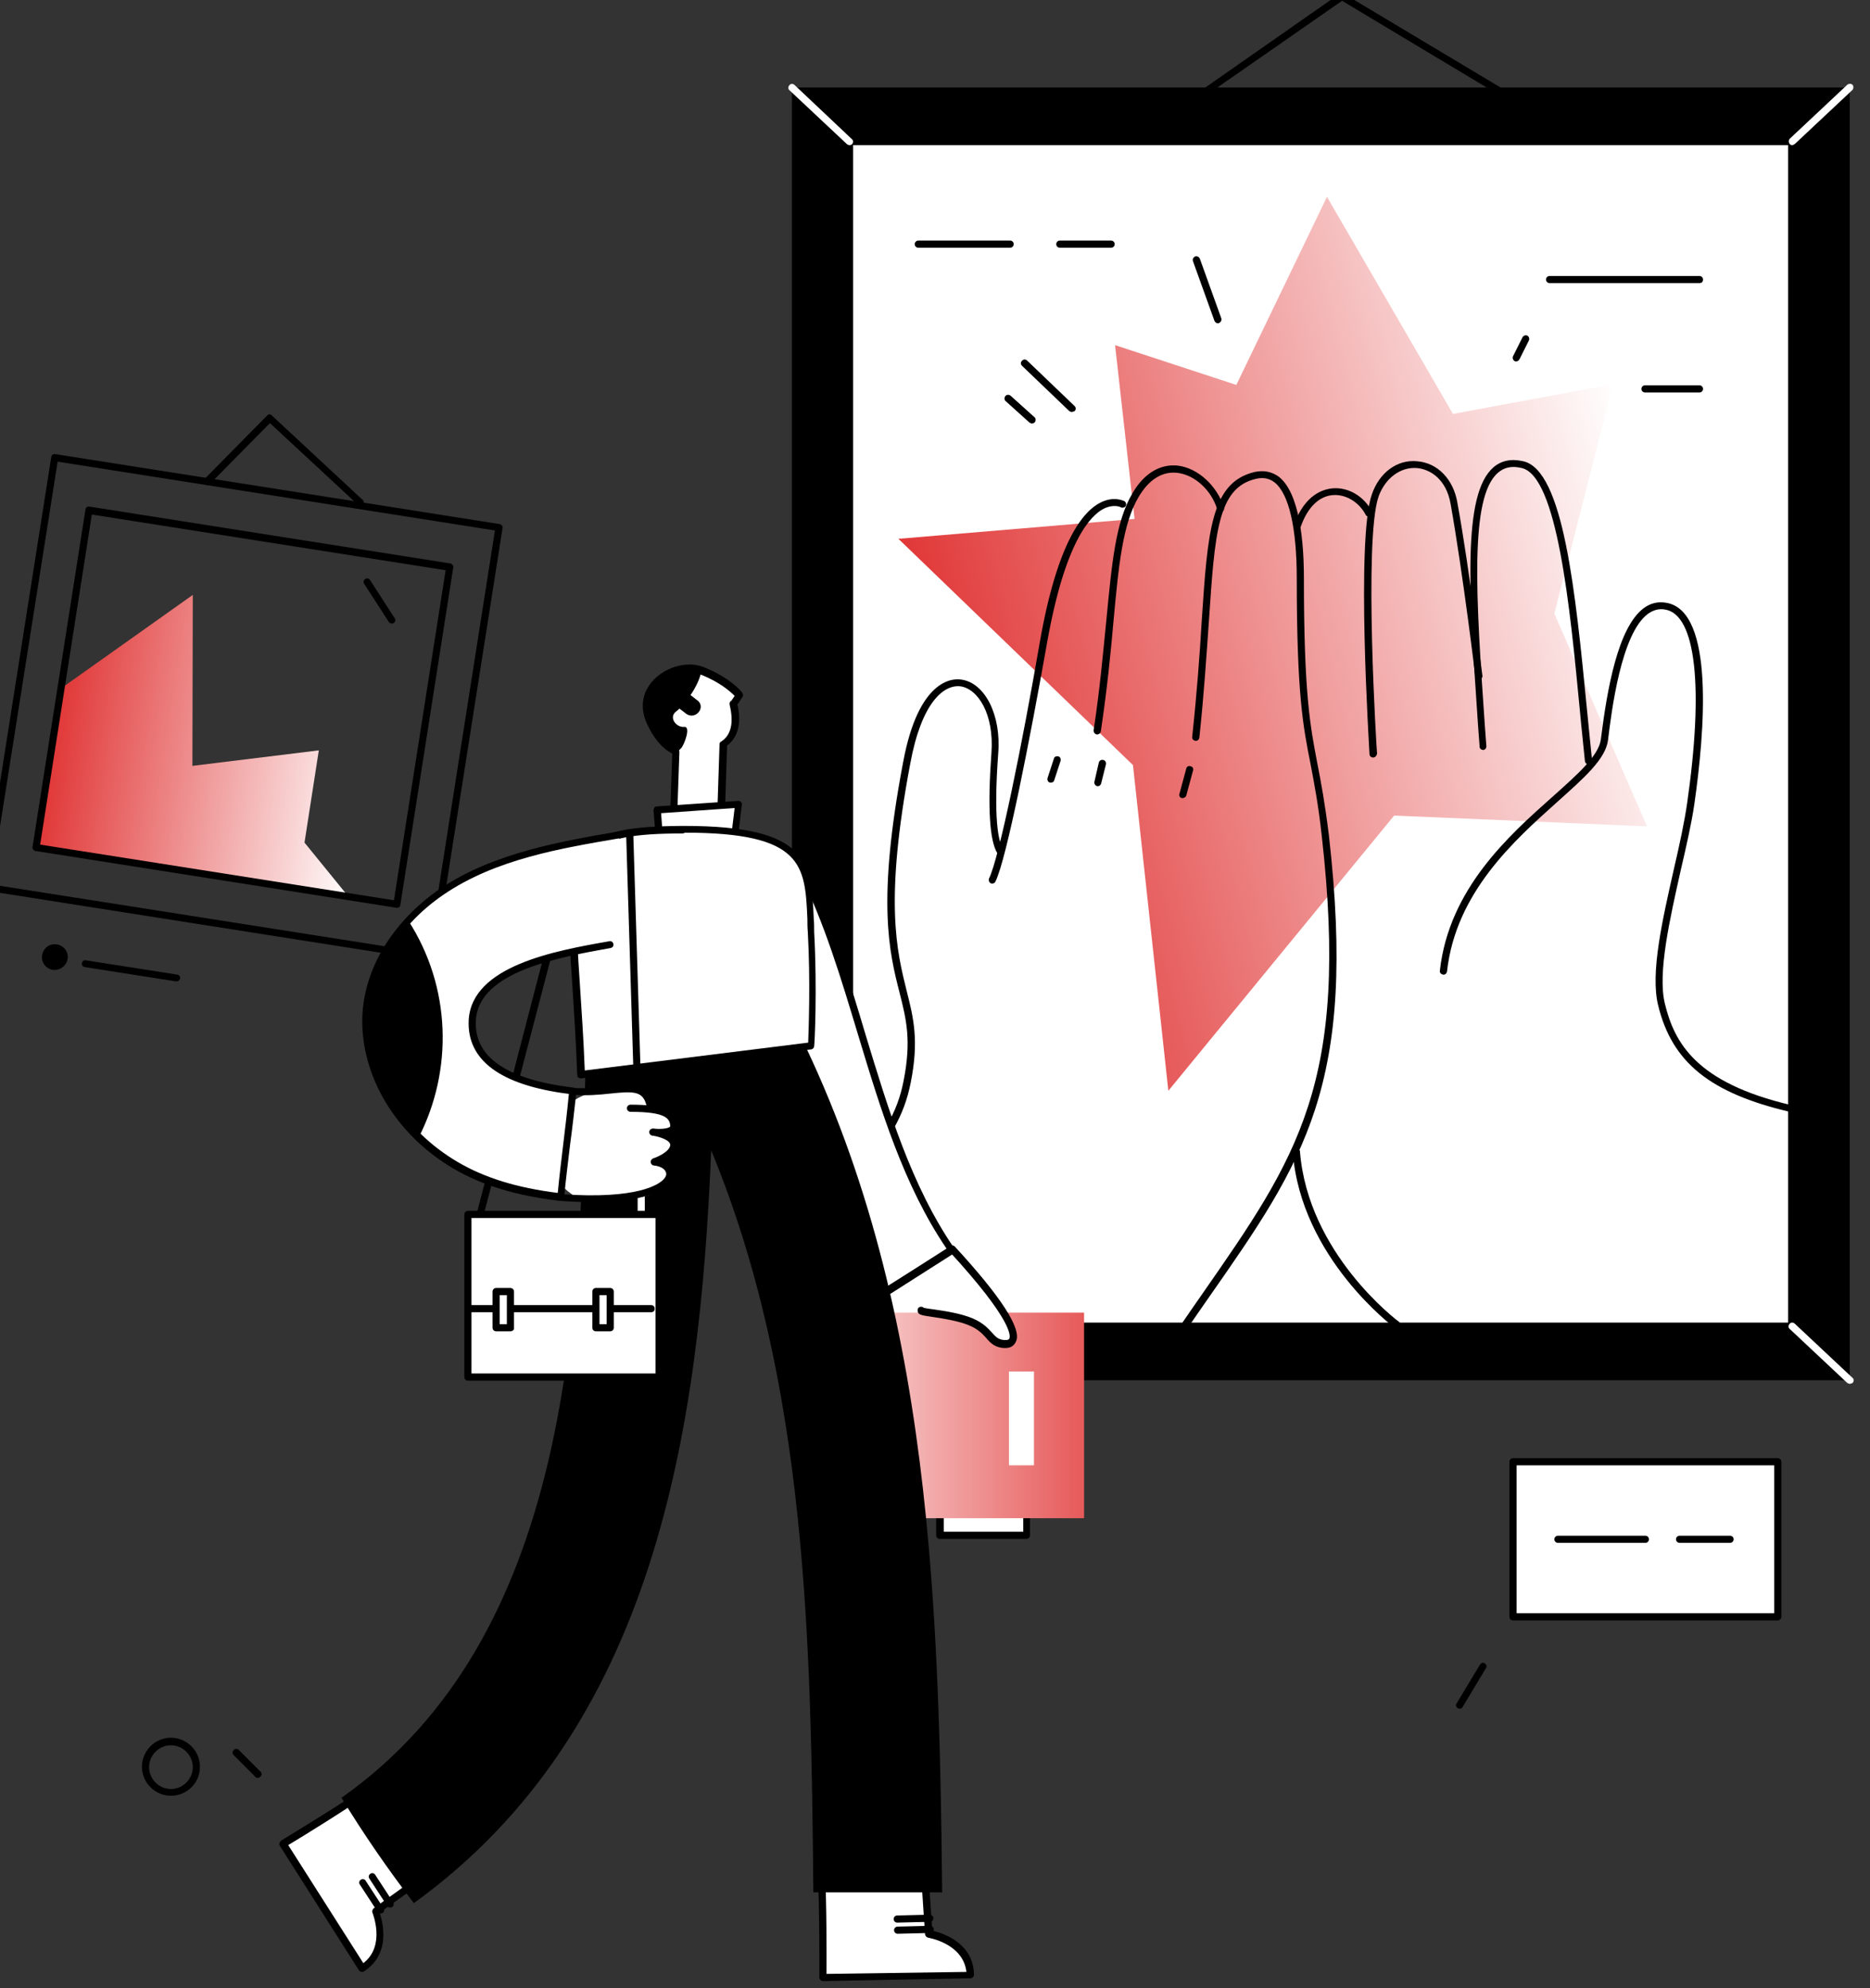 <?xml version="1.0" encoding="utf-8"?>
<!-- Generator: Adobe Illustrator 24.1.2, SVG Export Plug-In . SVG Version: 6.00 Build 0)  -->
<svg version="1.1" id="Слой_1" xmlns="http://www.w3.org/2000/svg" xmlns:xlink="http://www.w3.org/1999/xlink" x="0px" y="0px"
	 width="470.4px" height="500px" viewBox="0 0 470.4 500" enable-background="new 0 0 470.4 500" xml:space="preserve">
<rect x="0" y="0" width="470.4" height="500" fill="#333333" stroke="none"/>
<path d="M465.3,22H199.2v325.1h266.1V22z"/>
<path fill="#FFFFFF" d="M450.7,35.6h-237v297.9h237V35.6z"/>
<linearGradient id="SVGID_1_" gradientUnits="userSpaceOnUse" x1="237.591" y1="319.792" x2="415.739" y2="365.064" gradientTransform="matrix(1 0 0 -1 0 501)">
	<stop  offset="0" style="stop-color:#E13737"/>
	<stop  offset="0.999" style="stop-color:#FFFEFE"/>
	<stop  offset="1" style="stop-color:#FFFFFF"/>
</linearGradient>
<path fill="url(#SVGID_1_)" d="M311,96.8l-30.5-10l4.9,43.7l-59.4,5l59,56.9l8.9,81.9l56.8-69.2l63.6,2.7l-23.3-53.5l14.8-57.7
	l-40.3,7.5l-31.7-54.6L311,96.8z"/>
<path d="M450.8,334.4h-237c-0.5,0-0.9-0.4-0.9-0.9V35.6c0-0.5,0.4-0.9,0.9-0.9h237c0.5,0,0.9,0.4,0.9,0.9v297.9
	C451.6,334,451.2,334.4,450.8,334.4z M214.6,332.6h235.2V36.5H214.6V332.6z"/>
<path fill="#FFFFFF" d="M213.7,333.5l-14.5,13.6L213.7,333.5z"/>
<path d="M199.2,348c-0.2,0-0.5-0.1-0.6-0.3c-0.3-0.4-0.3-0.9,0-1.3l14.5-13.6c0.4-0.3,0.9-0.3,1.3,0c0.3,0.4,0.3,0.9,0,1.3
	l-14.5,13.6C199.6,347.9,199.4,348,199.2,348z"/>
<path d="M378.8,24.7c-0.1,0-0.3,0-0.5-0.1L337.6,0.2l-35.1,24.4c-0.4,0.3-1,0.2-1.2-0.2c-0.3-0.4-0.2-1,0.2-1.2L337-1.6
	c0.3-0.2,0.7-0.2,1,0l41.3,24.7c0.4,0.3,0.6,0.8,0.3,1.2C379.4,24.6,379.1,24.7,378.8,24.7z"/>
<path d="M427.5,71.2h-37.7c-0.5,0-0.9-0.4-0.9-0.9c0-0.5,0.4-0.9,0.9-0.9h37.7c0.5,0,0.9,0.4,0.9,0.9
	C428.4,70.9,428,71.2,427.5,71.2z"/>
<path d="M427.5,98.7h-13.7c-0.5,0-0.9-0.4-0.9-0.9s0.4-0.9,0.9-0.9h13.7c0.5,0,0.9,0.4,0.9,0.9S428,98.7,427.5,98.7z"/>
<path d="M254.1,62.3H231c-0.5,0-0.9-0.4-0.9-0.9s0.4-0.9,0.9-0.9h23.1c0.5,0,0.9,0.4,0.9,0.9S254.6,62.3,254.1,62.3z"/>
<path d="M279.5,62.3h-12.9c-0.5,0-0.9-0.4-0.9-0.9s0.4-0.9,0.9-0.9h12.9c0.5,0,0.9,0.4,0.9,0.9S280,62.3,279.5,62.3z"/>
<path d="M249.6,222.2c-0.1,0-0.3,0-0.4-0.1c-0.4-0.2-0.6-0.8-0.4-1.2c2.5-5,8.3-33.5,12.8-59.6c4.4-25,10.8-32.8,15.4-35
	c3.3-1.6,5.7-0.3,5.8-0.3c0.4,0.2,0.6,0.8,0.4,1.2c-0.2,0.4-0.8,0.6-1.2,0.4c-0.1-0.1-1.8-0.9-4.3,0.3c-3.4,1.7-9.8,8.3-14.3,33.7
	c-4.3,24.2-10.2,54.5-13,60.1C250.3,222,249.9,222.2,249.6,222.2z"/>
<path d="M276,184.7c0,0-0.1,0-0.1,0c-0.5-0.1-0.8-0.5-0.8-1c1.6-10.6,2.4-19.7,3.2-27.7c1.4-14.4,2.3-24.8,6.6-32
	c2.9-5,7-7.4,11.4-6.9c5,0.6,9.8,5,11.6,10.5c0.1,0.5-0.1,1-0.6,1.1c-0.5,0.1-1-0.1-1.1-0.6c-1.5-4.9-5.7-8.7-10.1-9.2
	c-3.8-0.4-7.1,1.7-9.7,6.1c-4,6.8-5,17.1-6.3,31.2c-0.7,8-1.6,17.1-3.2,27.8C276.8,184.4,276.4,184.7,276,184.7z"/>
<path d="M297.6,334.7c-0.2,0-0.4-0.1-0.5-0.1c-0.4-0.3-0.5-0.8-0.2-1.2c1.9-2.8,3.8-5.5,5.6-8.1c23.8-34.2,37-53,30-115
	c-0.9-8.2-1.9-13.2-2.8-18c-1.9-9.5-3.5-17.7-3.5-46.9c0-12.7-2-21.3-5.6-24.1c-1.3-1-2.8-1.3-4.6-0.9c-9.7,2.2-10.4,13.5-11.9,35.8
	c-0.6,8.4-1.2,18-2.4,29.3c-0.1,0.5-0.5,0.9-1,0.8c-0.5-0.1-0.9-0.5-0.8-1c1.2-11.2,1.9-20.8,2.4-29.2c1.5-22.5,2.3-34.8,13.3-37.4
	c2.3-0.5,4.3-0.1,6.1,1.2c5.2,4.1,6.3,16.2,6.3,25.6c0,29.1,1.6,37.2,3.4,46.6c0.9,4.6,1.9,9.9,2.9,18.1
	c7.1,62.7-6.2,81.7-30.3,116.2c-1.8,2.6-3.7,5.3-5.6,8.1C298.1,334.5,297.9,334.7,297.6,334.7z"/>
<path d="M297.5,200.7c-0.1,0-0.1,0-0.2,0c-0.5-0.1-0.8-0.6-0.6-1.1l1.7-6.3c0.1-0.5,0.6-0.8,1.1-0.6c0.5,0.1,0.8,0.6,0.6,1.1
	l-1.7,6.3C298.3,200.4,297.9,200.7,297.5,200.7z"/>
<path d="M276.2,197.7c-0.1,0-0.1,0-0.2,0c-0.5-0.1-0.8-0.6-0.7-1.1l1.1-4.8c0.1-0.5,0.6-0.8,1.1-0.7c0.5,0.1,0.8,0.6,0.7,1.1
	L277,197C276.9,197.4,276.6,197.7,276.2,197.7z"/>
<path d="M264.4,196.8c-0.1,0-0.2,0-0.3,0c-0.5-0.1-0.7-0.7-0.6-1.1l1.6-4.9c0.1-0.5,0.6-0.7,1.1-0.6c0.5,0.1,0.7,0.7,0.6,1.1
	l-1.6,4.9C265.1,196.6,264.8,196.8,264.4,196.8z"/>
<path d="M399.6,192.3c-0.4,0-0.8-0.4-0.9-0.8c-0.4-4.2-0.9-8.5-1.3-13c-2.5-26.2-5.7-58.7-14.6-60.8c-2.5-0.6-4.4-0.2-6,1.2
	c-7.2,6.2-5.5,31.4-3.3,63.4l0.4,5.4c0,0.5-0.4,0.9-0.8,0.9c-0.4,0-0.9-0.3-0.9-0.8l-0.4-5.4c-2.3-33.8-4-58.1,3.9-64.9
	c2-1.7,4.5-2.2,7.5-1.5c10.1,2.3,13.1,32.8,16,62.4c0.4,4.4,0.9,8.8,1.3,13c0.1,0.5-0.3,0.9-0.8,1
	C399.6,192.3,399.6,192.3,399.6,192.3z"/>
<path d="M345.4,190.5c-0.5,0-0.9-0.4-0.9-0.8c-0.1-2.2-3.4-54.2,0.6-65.4c1.9-5.5,6.4-8.8,11.4-8.3c5.1,0.4,9.1,4.5,10.1,10.4
	c3.2,17.5,6.2,43.2,6.3,43.5c0.1,0.5-0.3,0.9-0.8,1c-0.5,0.1-0.9-0.3-1-0.8c0-0.3-3.1-25.9-6.2-43.4c-1.1-6.2-5.1-8.7-8.5-9
	c-4.1-0.3-7.9,2.5-9.6,7.1c-3.8,10.8-0.5,64.1-0.4,64.7C346.3,190.1,345.9,190.5,345.4,190.5C345.4,190.5,345.4,190.5,345.4,190.5z"
	/>
<path d="M326.4,133c-0.1,0-0.2,0-0.3-0.1c-0.5-0.2-0.7-0.7-0.5-1.2c2.7-7.3,7.2-8.7,9.7-8.9c3.9-0.3,7.8,2,9.8,5.8
	c0.2,0.4,0.1,1-0.4,1.2c-0.4,0.2-1,0.1-1.2-0.4c-1.7-3.2-5-5.1-8.1-4.9c-3.5,0.2-6.4,3-8.1,7.7C327.1,132.8,326.8,133,326.4,133z"/>
<path d="M351.3,334.1c-0.2,0-0.4-0.1-0.5-0.2c-0.2-0.2-23.6-17.6-25.6-44.2c0-0.5,0.3-0.9,0.8-1c0.5,0,0.9,0.3,1,0.8
	c2,25.8,24.6,42.7,24.9,42.9c0.4,0.3,0.5,0.9,0.2,1.2C351.9,333.9,351.6,334.1,351.3,334.1z"/>
<path d="M450.4,279.6c-0.1,0-0.1,0-0.2,0c-20-4.7-29.6-12.4-33.1-26.8c-2-8.2,1.1-21.5,4-34.4c1.4-6,2.6-11.6,3.3-16.4
	c4.2-29.2,2.2-47.4-5.5-48.7c-1.6-0.3-3,0.1-4.4,1.1c-6.7,5-9.1,24.3-10,31.7c-0.6,4.8-6,9.5-12.8,15.6
	c-10.7,9.6-25.5,22.7-27.7,42.6c-0.1,0.5-0.5,0.9-1,0.8c-0.5-0.1-0.9-0.5-0.8-1c2.3-20.6,17.4-34,28.3-43.7
	c6.5-5.8,11.7-10.4,12.2-14.5c1.6-12.8,4.3-28,10.7-32.9c1.7-1.3,3.7-1.8,5.8-1.4c12.2,2.1,9.6,32.7,7,50.7
	c-0.7,4.8-2,10.5-3.4,16.5c-2.7,12.1-5.9,25.9-4,33.6c2.4,9.9,7.9,19.9,31.7,25.5c0.5,0.1,0.8,0.6,0.7,1.1
	C451.1,279.3,450.8,279.6,450.4,279.6z"/>
<path d="M214.7,297.3c-0.2,0-0.4-0.1-0.6-0.2c-0.4-0.3-0.4-0.9-0.1-1.3c8-10.1,11.7-15.7,13.3-24c2-10.1,0.7-15.4-1-22.1
	c-2.6-10.2-5.8-22.9,0.9-58.1c3.8-20.5,12.2-21.1,14.6-20.7c6,0.8,10.1,9,9.3,18.6c-1.2,16.4,0,22.2,1.3,24.2c0.3,0.4,0.1,1-0.3,1.2
	c-0.4,0.3-1,0.1-1.2-0.3c-2-3.2-2.5-11.7-1.5-25.3c0.7-9.7-3.4-16.1-7.8-16.7c-4.3-0.5-9.8,4.2-12.6,19.3
	c-6.6,34.9-3.4,47.3-0.9,57.4c1.7,6.7,3.1,12.4,1,22.9c-1.7,8.7-5.4,14.4-13.7,24.8C215.2,297.2,214.9,297.3,214.7,297.3z"/>
<path fill="#FFFFFF" d="M450.8,36.5c-0.2,0-0.5-0.1-0.6-0.3c-0.3-0.4-0.3-0.9,0-1.3l14.5-13.6c0.4-0.3,0.9-0.3,1.3,0
	c0.3,0.4,0.3,0.9,0,1.3l-14.5,13.6C451.2,36.4,451,36.5,450.8,36.5z"/>
<path fill="#FFFFFF" d="M465.3,348c-0.2,0-0.4-0.1-0.6-0.2l-14.5-13.6c-0.4-0.3-0.4-0.9,0-1.3c0.3-0.4,0.9-0.4,1.3,0l14.5,13.6
	c0.4,0.3,0.4,0.9,0,1.3C465.8,347.9,465.5,348,465.3,348z"/>
<path fill="#FFFFFF" d="M213.7,36.5c-0.2,0-0.4-0.1-0.6-0.2l-14.5-13.6c-0.4-0.3-0.4-0.9,0-1.3c0.3-0.4,0.9-0.4,1.3,0L214.3,35
	c0.4,0.3,0.4,0.9,0,1.3C214.2,36.4,214,36.5,213.7,36.5z"/>
<linearGradient id="SVGID_2_" gradientUnits="userSpaceOnUse" x1="14.117" y1="321.584" x2="93.83" y2="309.044" gradientTransform="matrix(1 0 0 -1 0 501)">
	<stop  offset="0" style="stop-color:#E13737"/>
	<stop  offset="0.999" style="stop-color:#FFFEFE"/>
	<stop  offset="1" style="stop-color:#FFFFFF"/>
</linearGradient>
<path fill="url(#SVGID_2_)" d="M15.1,173.3l33.4-23.7l-0.1,43l31.8-3.9l-3.6,23.2l11.8,14.5L9.1,213.1L15.1,173.3z"/>
<path d="M108.6,241.6c-0.1,0-0.1,0-0.1,0L-3.4,224c-0.2,0-0.4-0.2-0.6-0.4c-0.1-0.2-0.2-0.4-0.1-0.7l17-108c0.1-0.5,0.5-0.8,1-0.7
	l111.8,17.6c0.2,0,0.4,0.2,0.6,0.4c0.1,0.2,0.2,0.4,0.1,0.7l-17,108C109.4,241.3,109,241.6,108.6,241.6z M-2.3,222.4l110.1,17.3
	l16.7-106.3L14.5,116.1L-2.3,222.4z"/>
<path d="M99.9,228.3c-0.1,0-0.1,0-0.1,0L8.9,214c-0.2,0-0.4-0.2-0.6-0.4c-0.1-0.2-0.2-0.4-0.1-0.7l13.3-84.8c0.1-0.5,0.5-0.8,1-0.7
	l90.8,14.3c0.2,0,0.4,0.2,0.6,0.4c0.1,0.2,0.2,0.4,0.1,0.7l-13.3,84.8C100.7,228,100.3,228.3,99.9,228.3z M10.1,212.4l89,14l13-83
	l-89-14L10.1,212.4z"/>
<path d="M90.7,127.2c-0.2,0-0.4-0.1-0.6-0.2l-22.2-20.6l-15.1,15.3c-0.4,0.4-0.9,0.4-1.3,0c-0.4-0.4-0.4-0.9,0-1.3l15.7-15.9
	c0.4-0.4,0.9-0.4,1.2,0l22.8,21.2c0.4,0.3,0.4,0.9,0.1,1.3C91.2,127.1,90.9,127.2,90.7,127.2z"/>
<path fill="#FFFFFF" d="M447.2,367.6h-66.6v39h66.6V367.6z"/>
<path d="M447.2,407.5h-66.6c-0.5,0-0.9-0.4-0.9-0.9v-39c0-0.5,0.4-0.9,0.9-0.9h66.6c0.5,0,0.9,0.4,0.9,0.9v39
	C448.1,407,447.7,407.5,447.2,407.5z M381.5,405.7h64.8v-37.2h-64.8V405.7z"/>
<path d="M413.9,388h-22c-0.5,0-0.9-0.4-0.9-0.9c0-0.5,0.4-0.9,0.9-0.9h22c0.5,0,0.9,0.4,0.9,0.9C414.8,387.6,414.4,388,413.9,388z"
	/>
<path d="M435.2,388h-12.7c-0.5,0-0.9-0.4-0.9-0.9c0-0.5,0.4-0.9,0.9-0.9h12.7c0.5,0,0.9,0.4,0.9,0.9
	C436.1,387.6,435.7,388,435.2,388z"/>
<path fill="#FFFFFF" d="M258.2,379.1h-21.8v7h21.8V379.1z"/>
<path d="M258.2,387h-21.8c-0.5,0-0.9-0.4-0.9-0.9v-7c0-0.5,0.4-0.9,0.9-0.9h21.8c0.5,0,0.9,0.4,0.9,0.9v7
	C259.1,386.6,258.7,387,258.2,387z M237.4,385.2h20V380h-20V385.2z"/>
<linearGradient id="SVGID_3_" gradientUnits="userSpaceOnUse" x1="289.281" y1="145.025" x2="194.219" y2="145.025" gradientTransform="matrix(1 0 0 -1 0 501)">
	<stop  offset="0" style="stop-color:#E13737"/>
	<stop  offset="0.999" style="stop-color:#FFFEFE"/>
	<stop  offset="1" style="stop-color:#FFFFFF"/>
</linearGradient>
<path fill="url(#SVGID_3_)" d="M272.7,330.1h-64v51.7h64V330.1z"/>
<path fill="#FFFFFF" d="M260.1,344.9h-6.3v23.6h6.3V344.9z"/>
<path fill="#FFFFFF" d="M239.3,314.4l-7.7,15.3c-0.3,0.6,7.8,0.9,12.7,3c4.9,2.2,4.5,5.5,8.5,5.5C257,338.2,255,331.4,239.3,314.4z"
	/>
<path d="M252.9,339c-2.5,0-3.7-1.2-4.8-2.5c-0.9-1-2-2.2-4.1-3.1c-2.7-1.2-6.7-1.8-9.3-2.2c-2.7-0.4-3.5-0.5-3.8-1.2
	c-0.1-0.3-0.1-0.6,0-0.9c0.2-0.4,0.7-0.6,1.2-0.4c0.1,0.1,0.2,0.1,0.3,0.2c0.5,0.1,1.6,0.3,2.6,0.4c2.7,0.4,6.8,1,9.8,2.3
	c2.5,1.1,3.7,2.4,4.7,3.5c1.1,1.2,1.7,1.9,3.5,1.9c0.7,0,0.9-0.3,0.9-0.4c0.3-0.6,0.8-4.6-15.1-21.9c-0.3-0.4-0.3-0.9,0.1-1.3
	c0.4-0.3,0.9-0.3,1.3,0.1c11.6,12.6,16.8,20.6,15.4,23.8C255.2,338.2,254.5,339,252.9,339z"/>
<path fill="#FFFFFF" d="M239.3,314.4c-19.3-27.8-22.5-65.5-37.6-95.4c-7.8-15.5-31-1.9-23.2,13.6c15.7,31.1,19.4,67.2,38.3,96.2
	C224.3,324,231.8,319.2,239.3,314.4z"/>
<path d="M216.8,329.7c-0.3,0-0.6-0.1-0.7-0.4c-10.7-16.4-16.7-35.3-22.4-53.7c-4.5-14.3-9.1-29-15.9-42.6c-2.5-4.9-2.2-10,0.7-14.4
	c3-4.6,8.5-7.5,13.7-7.2c4.5,0.3,8.2,2.8,10.4,7.3c6.5,12.8,10.9,27.3,15.1,41.4c5.7,18.7,11.5,38.1,22.4,53.9
	c0.1,0.2,0.2,0.4,0.1,0.7c-0.1,0.2-0.2,0.4-0.4,0.6l-8.8,5.6c-4.6,2.9-9.2,5.9-13.8,8.8C217.2,329.6,217,329.7,216.8,329.7z
	 M191.4,213.1c-4.3,0-8.9,2.5-11.5,6.4c-2.5,3.9-2.8,8.3-0.6,12.6c6.9,13.7,11.6,28.5,16.1,42.8c5.6,17.9,11.4,36.5,21.7,52.5
	c4.3-2.8,8.7-5.6,13-8.3l8-5.1c-10.8-15.9-16.6-35.1-22.2-53.6c-4.2-13.9-8.5-28.4-14.9-41.1c-2.5-4.9-6.2-6.2-8.9-6.3
	C191.8,213.1,191.6,213.1,191.4,213.1z"/>
<path fill="#FFFFFF" d="M91.1,495l-19.9-31.3c0,0,15.1-9.1,22.2-14.1c7.1-5,17.6,19.3,17.6,19.3l-16.5,11.8
	C94.5,480.6,98.6,490.3,91.1,495z"/>
<path d="M91.1,495.9c-0.3,0-0.6-0.1-0.8-0.4l-19.9-31.3c-0.1-0.2-0.2-0.4-0.1-0.7c0.1-0.2,0.2-0.4,0.4-0.6
	c0.1-0.1,15.2-9.2,22.2-14.1c1.2-0.8,2.5-1,3.9-0.6c7,2,14.7,19.6,15,20.3c0.2,0.4,0,0.8-0.3,1.1l-16,11.4c0.8,2.4,2.9,10.4-4,14.8
	C91.5,495.9,91.3,495.9,91.1,495.9z M72.5,464l18.9,29.7c5.7-4.4,2.3-12.6,2.3-12.7c-0.2-0.4,0-0.8,0.3-1.1l15.9-11.4
	c-2.4-5.3-8.6-17.3-13.5-18.7c-0.9-0.2-1.7-0.1-2.4,0.4C87.9,454.6,75.7,462.1,72.5,464z"/>
<path fill="#FFFFFF" d="M98.1,478.8l-4.5-6.9L98.1,478.8z"/>
<path d="M98.1,479.7c-0.3,0-0.6-0.1-0.7-0.4l-4.5-6.9c-0.3-0.4-0.1-1,0.3-1.2c0.4-0.3,1-0.1,1.2,0.3l4.5,6.9c0.3,0.4,0.1,1-0.3,1.2
	C98.4,479.7,98.3,479.7,98.1,479.7z"/>
<path fill="#FFFFFF" d="M95.7,480.3l-4.5-6.9L95.7,480.3z"/>
<path d="M95.7,481.2c-0.3,0-0.6-0.1-0.7-0.4l-4.5-6.9c-0.3-0.4-0.1-1,0.3-1.2c0.4-0.3,1-0.1,1.2,0.3l4.5,6.9c0.3,0.4,0.1,1-0.3,1.2
	C96.1,481.2,95.9,481.2,95.7,481.2z"/>
<path fill="#FFFFFF" d="M244,496.7l-37.1,0.6c0,0,0.1-17.7-0.4-26.3c-0.6-8.6,25.6-4.9,25.6-4.9l1.4,20.2
	C233.6,486.4,243.9,487.9,244,496.7z"/>
<path d="M207,498.2c-0.2,0-0.5-0.1-0.6-0.3c-0.2-0.2-0.3-0.4-0.3-0.7c0-0.2,0.1-17.8-0.4-26.3c-0.1-1.4,0.4-2.7,1.5-3.7
	c5.3-4.9,24.4-2.2,25.2-2.1c0.4,0.1,0.7,0.4,0.8,0.8l1.3,19.6c2.5,0.6,10.4,3,10.5,11.1c0,0.5-0.4,0.9-0.9,0.9L207,498.2z
	 M220.6,466.2c-5.1,0-10.1,0.6-12.2,2.5c-0.7,0.6-1,1.4-0.9,2.2c0.5,7.4,0.4,21.7,0.4,25.5l35.2-0.5c-0.8-7.2-9.6-8.6-9.6-8.6
	c-0.4-0.1-0.7-0.4-0.8-0.8l-1.3-19.5C228.8,466.6,224.7,466.2,220.6,466.2z"/>
<path fill="#FFFFFF" d="M233.9,482.3l-8.2,0.2L233.9,482.3z"/>
<path d="M225.7,483.5c-0.5,0-0.9-0.4-0.9-0.9c0-0.5,0.4-0.9,0.9-0.9l8.2-0.2c0.4,0,0.9,0.4,0.9,0.9c0,0.5-0.4,0.9-0.9,0.9
	L225.7,483.5z"/>
<path fill="#FFFFFF" d="M234,485.1l-8.2,0.2L234,485.1z"/>
<path d="M225.8,486.3c-0.5,0-0.9-0.4-0.9-0.9c0-0.5,0.4-0.9,0.9-0.9l8.2-0.2c0.4,0,0.9,0.4,0.9,0.9c0,0.5-0.4,0.9-0.9,0.9
	L225.8,486.3C225.8,486.3,225.8,486.3,225.8,486.3z"/>
<path d="M237,475.8c-0.8-76.9-3.3-156.3-40.9-225.5c-7.2-13.2-23.6-8.4-28.6,2.2c-9.1-1.8-19.9,3.2-20.2,15.2
	c-1.5,63.5-3.7,143.8-61.4,184.4c5.6,9.2,11.7,18,18.2,26.5c60.7-43.8,71.9-118.9,74.8-189.3c24.2,58.5,25.1,123.9,25.7,186.6H237z"
	/>
<path fill="#FFFFFF" d="M163.4,181.4c1.8,4.1,4,6.6,6.6,7.6l-1,30.1l11.9-0.4l1-31.6c5.3-3.4,1.9-11.4,2.6-10.1l1.5-2.3
	c0,0-2.7-3.4-9.2-6.1C170.2,166,159.5,172.2,163.4,181.4z"/>
<path d="M169,220c-0.2,0-0.5-0.1-0.6-0.3c-0.2-0.2-0.3-0.4-0.3-0.7l1-29.5c-2.6-1.3-4.8-4-6.5-7.8c-1.7-4-1-7.9,2-10.9
	c3.3-3.3,8.6-4.6,12.5-3c6.7,2.7,9.5,6.2,9.6,6.4c0.2,0.3,0.3,0.7,0.1,1l-1.3,2c1.1,4.6,0.1,8.3-2.6,10.3l-1,31.1
	c0,0.5-0.4,0.9-0.9,0.9L169,220C169,220,169,220,169,220z M164.2,181c1.6,3.7,3.6,6.1,6.1,7.2c0.4,0.1,0.6,0.5,0.6,0.9l-1,29.2
	l10.1-0.4l1-30.7c0-0.3,0.1-0.6,0.4-0.7c2.5-1.6,3.2-4.7,2.2-9c-0.2-0.7,0-1.1,0.4-1.3l0.8-1.2c-1-1-3.6-3.4-8.4-5.3
	c-3.3-1.3-7.8-0.2-10.6,2.6C164.4,173.5,162.3,176.5,164.2,181z"/>
<path d="M175.4,176.1c-0.6-0.4-1.1-0.9-1.7-1.3c1.4-2,2.5-4.4,2.8-6.4c-4.5-1-8.4,0-11.5,2.2c-1.1,2.6-2.1,5.4-2.9,8.1
	c0.4,1,0.9,1.9,1.2,2.6c1.8,4.3,4.1,6.7,6.9,7.8c0.4-0.2,0.7-0.5,1.1-0.9c0.8-0.8,2.6-5.6,0.8-5.4c-2,0.2-4-2.4-2-3.9
	c0.3-0.2,0.5-0.4,0.8-0.7c0.6,0.4,1.2,0.9,1.7,1.3C175,181.2,177.7,177.8,175.4,176.1z"/>
<path fill="#FFFFFF" d="M165.9,209.9l-0.5-6.3l20.5-1.4l-0.9,7.7L165.9,209.9z"/>
<path d="M184.9,210.8c0,0-0.1,0-0.1,0c-0.5-0.1-0.8-0.5-0.8-1l0.8-6.6l-18.5,1.3l0.4,5.4c0,0.5-0.3,0.9-0.8,1
	c-0.5,0.1-0.9-0.3-1-0.8l-0.5-6.3c0-0.2,0.1-0.5,0.2-0.7c0.1-0.2,0.4-0.3,0.6-0.3l20.5-1.4c0.3,0,0.5,0.1,0.7,0.3
	c0.2,0.2,0.3,0.5,0.2,0.7l-0.9,7.7C185.7,210.4,185.4,210.8,184.9,210.8z"/>
<path fill="#FFFFFF" d="M171.6,208.7c-11.5,0-20.1,0.9-23.9,5.8c-6.3,8.1-2.5,25.6-1.5,55.8l58-7.2c0,0,0.8-14.1,0-28.7
	C203.1,218.9,205.2,208.6,171.6,208.7z"/>
<path d="M146.1,271.2c-0.2,0-0.4-0.1-0.6-0.2c-0.2-0.2-0.3-0.4-0.3-0.7c-0.3-8.3-0.8-15.7-1.2-22.2c-1.2-17.5-1.9-28.1,2.9-34.2
	c3.9-5.1,12.3-6.1,24.6-6.2c0.2,0,0.4,0,0.6,0c31.6,0,32,9.3,32.6,23.4c0.1,1,0.1,2.1,0.1,3.2c0.8,14.5,0.1,28.7,0,28.8
	c0,0.4-0.4,0.8-0.8,0.8L146.1,271.2C146.2,271.2,146.1,271.2,146.1,271.2z M171.6,209.6c-11.4,0-19.8,1-23.2,5.4
	c-4.3,5.6-3.6,16.5-2.5,33c0.4,6.2,0.9,13.3,1.2,21.2l56.2-7c0.1-3.1,0.6-15.4-0.1-27.9c-0.1-1.1-0.1-2.2-0.1-3.2
	c-0.6-13.5-1-21.7-30.8-21.7C172,209.6,171.7,209.6,171.6,209.6z"/>
<path d="M121,305.6c-0.1,0-0.1,0-0.2,0c-0.5-0.1-0.8-0.6-0.7-1.1l16.6-63.8c0.1-0.5,0.6-0.8,1.1-0.6c0.5,0.1,0.8,0.6,0.7,1.1
	L121.8,305C121.8,305.4,121.4,305.6,121,305.6z"/>
<path d="M160.6,282.1c-0.5,0-0.9-0.4-0.9-0.9l-2.2-71.6c0-0.5,0.4-0.9,0.9-0.9c0.5,0,0.9,0.4,0.9,0.9l2.2,71.6
	C161.5,281.7,161.1,282.1,160.6,282.1z"/>
<path fill="#FFFFFF" d="M167.3,293.1c-1.9-0.5-1.1-3.5,0.8-3c0.1,0,0.2,0.1,0.4,0.1c0.8-1,1.4-2.1,0.7-3.1c-1.1-0.6-2-2.5-0.6-2.7
	c0.6-0.1,1.1-0.2,1.4-0.4c0-0.7,0-1.3-0.1-2c-1.6-1.7-5.7-3.8-5.9-3.9c-0.8-1-1.4-2.1-2.1-3.3c-2-0.6-4.1-0.9-6.6-0.9
	c-19.3,0-22.8,19.9-10.4,27.1c3.7,0.3,7.5,0.5,11.2,0.4c2-0.1,4.2-0.1,6.2-0.6c2.2-0.6,8.8-3.6,5.5-7.5
	C167.7,293.2,167.5,293.2,167.3,293.1z"/>
<path fill="#FFFFFF" d="M161.3,306.5c-0.5,0-0.9-0.4-0.9-0.9v-5.9c0-0.5,0.4-0.9,0.9-0.9c0.5,0,0.9,0.4,0.9,0.9v5.9
	C162.2,306.1,161.8,306.5,161.3,306.5z"/>
<path fill="#FFFFFF" d="M153.5,237.6l2.3-27.6c-14.3,2.4-31.3,5.3-44.6,14.3c-3.1,2.1-5.9,4.5-8.5,7.2c-7,7.5-11.4,17.1-10.7,27.6
	c0.7,10.4,5.9,19.9,13.3,27c2.8,2.7,5.9,5.1,9.2,7c8.1,4.7,17.2,6.9,26.5,8c0.9-8.9,2.2-17.8,3.1-26.7c-12.3-1.5-25.9-5.6-25.3-17.8
	C119.6,243.7,139.8,240.1,153.5,237.6z"/>
<path d="M141,302c0,0-0.1,0-0.1,0c-11.1-1.3-19.6-3.9-26.8-8.1c-3.4-2-6.6-4.4-9.4-7.1c-8-7.7-12.8-17.5-13.5-27.6
	c-0.7-10,3.2-20,10.9-28.3c2.5-2.7,5.4-5.2,8.6-7.4c13.5-9.1,30.9-12,44.9-14.4c0.5-0.1,0.9,0.2,1,0.7c0.1,0.5-0.2,0.9-0.7,1
	c-14.6,2.5-31.1,5.2-44.2,14.1c-3.1,2.1-5.9,4.5-8.3,7.1c-7.4,7.9-11.1,17.5-10.4,26.9c0.7,9.6,5.3,19,13,26.4
	c2.7,2.6,5.7,4.9,9.1,6.9c6.8,4,14.9,6.5,25.2,7.8c0.4-4.1,0.9-8.3,1.4-12.4c0.5-4.1,1-8.3,1.4-12.5c-17.3-2.2-25.7-8.5-25.2-18.6
	c0.8-13.6,21.6-17.4,35.4-19.8c0.5-0.1,0.9,0.2,1,0.7c0.1,0.5-0.2,0.9-0.7,1c-13.2,2.4-33.2,5.9-33.9,18.2
	c-0.5,9.2,7.7,14.9,24.5,16.9c0.5,0.1,0.8,0.5,0.8,1c-0.5,4.5-1,9-1.6,13.4c-0.5,4.3-1.1,8.9-1.5,13.3c0,0.2-0.1,0.4-0.3,0.6
	C141.5,301.9,141.2,302,141,302z"/>
<path fill="#FFFFFF" d="M165.8,305.4h-48.1v40.9h48.1V305.4z"/>
<path d="M165.8,347.2h-48.1c-0.5,0-0.9-0.4-0.9-0.9v-40.9c0-0.5,0.4-0.9,0.9-0.9h48.1c0.5,0,0.9,0.4,0.9,0.9v40.9
	C166.7,346.8,166.3,347.2,165.8,347.2z M118.6,345.4h46.3v-39.1h-46.3V345.4z"/>
<path d="M163.8,330h-45.7c-0.5,0-0.9-0.4-0.9-0.9c0-0.5,0.4-0.9,0.9-0.9h45.7c0.5,0,0.9,0.4,0.9,0.9
	C164.7,329.7,164.3,330,163.8,330z"/>
<path fill="#FFFFFF" d="M128.5,324.9h-3.6v9.1h3.6V324.9z"/>
<path d="M128.4,334.8h-3.6c-0.5,0-0.9-0.4-0.9-0.9v-9.1c0-0.5,0.4-0.9,0.9-0.9h3.6c0.5,0,0.9,0.4,0.9,0.9v9.1
	C129.4,334.4,128.9,334.8,128.4,334.8z M125.7,333h1.8v-7.3h-1.8V333z"/>
<path fill="#FFFFFF" d="M153.5,324.9h-3.6v9.1h3.6V324.9z"/>
<path d="M153.5,334.8h-3.6c-0.5,0-0.9-0.4-0.9-0.9v-9.1c0-0.5,0.4-0.9,0.9-0.9h3.6c0.5,0,0.9,0.4,0.9,0.9v9.1
	C154.4,334.4,154,334.8,153.5,334.8z M150.8,333h1.8v-7.3h-1.8V333z"/>
<path d="M163.6,279.1c-0.4,0-0.8-0.3-0.9-0.7c-0.8-4.1-3.2-4-9.1-3.4c-2.8,0.3-5.9,0.6-9.5,0.3c-0.5,0-0.9-0.5-0.8-0.9
	c0-0.5,0.5-0.9,0.9-0.8c3.5,0.2,6.5-0.1,9.2-0.3c5.6-0.5,9.9-1,11,4.9c0.1,0.5-0.2,0.9-0.7,1C163.7,279.1,163.6,279.1,163.6,279.1z"
	/>
<path d="M148.7,302.3c-2.3,0-4.9-0.1-7.8-0.3c-0.5,0-0.9-0.5-0.8-0.9c0-0.5,0.5-0.9,0.9-0.8c19.5,1.4,24.8-2.5,25.9-3.7
	c0.5-0.5,0.7-1,0.7-1.4c-0.2-1.9-3.1-2.1-3.1-2.1c-0.4,0-0.8-0.4-0.8-0.8c-0.1-0.4,0.2-0.8,0.6-1c1.1-0.3,4.1-1.7,4.3-3.3
	c0.1-1.3-2.9-2.2-4.4-2.4c0,0-0.1,0-0.1,0c-0.5-0.1-0.8-0.5-0.8-1c0.1-0.5,0.5-0.8,1-0.8c0,0,0.1,0,0.1,0c1.3,0.2,3.4,0.1,4.1-0.4
	c0.1-0.1,0.1-0.2,0.1-0.4c-0.2-1.7-1.1-3.4-10-3.4c-0.5,0-0.9-0.4-0.9-0.9c0-0.5,0.4-0.9,0.9-0.9c8.2,0,11.4,1.4,11.8,5.1
	c0.1,0.7-0.1,1.4-0.7,1.9c-0.3,0.3-0.6,0.5-1,0.6c1,0.7,1.7,1.6,1.6,2.9c-0.2,1.8-1.7,3-3.2,3.8c1,0.5,2,1.4,2.2,3
	c0.1,0.6-0.1,1.7-1.2,2.8C166.9,299.3,162.3,302.3,148.7,302.3z"/>
<path d="M105.3,286.1c-7.4-7.1-12.5-16.6-13.3-27c-0.7-10.5,3.7-20.1,10.7-27.6C113.5,248.2,114,269.1,105.3,286.1z"/>
<path d="M17,241.2c0.3-1.8-0.9-3.4-2.7-3.7c-1.8-0.3-3.4,0.9-3.7,2.7c-0.3,1.8,0.9,3.4,2.7,3.7C15.1,244.1,16.7,242.9,17,241.2z"/>
<path d="M44.4,246.8c-0.1,0-0.1,0-0.1,0l-23-3.6c-0.5-0.1-0.8-0.5-0.7-1c0.1-0.5,0.5-0.8,1-0.7l23,3.6c0.5,0.1,0.8,0.5,0.7,1
	C45.2,246.5,44.8,246.8,44.4,246.8z"/>
<path d="M98.6,156.8c-0.3,0-0.6-0.1-0.8-0.4l-6.2-9.6c-0.3-0.4-0.1-1,0.3-1.2c0.4-0.3,1-0.1,1.2,0.3l6.2,9.6c0.3,0.4,0.1,1-0.3,1.2
	C98.9,156.8,98.7,156.8,98.6,156.8z"/>
<path d="M259.6,106.5c-0.2,0-0.4-0.1-0.6-0.2l-6-5.4c-0.4-0.3-0.4-0.9-0.1-1.3c0.3-0.4,0.9-0.4,1.3-0.1l6,5.4
	c0.4,0.3,0.4,0.9,0.1,1.3C260.1,106.4,259.8,106.5,259.6,106.5z"/>
<path d="M381.4,90.9c-0.1,0-0.3,0-0.4-0.1c-0.4-0.2-0.6-0.8-0.4-1.2l2.4-4.8c0.2-0.4,0.8-0.6,1.2-0.4c0.4,0.2,0.6,0.8,0.4,1.2
	l-2.4,4.8C382,90.7,381.7,90.9,381.4,90.9z"/>
<path d="M269.6,103.6c-0.2,0-0.4-0.1-0.6-0.2l-11.9-11.4c-0.4-0.4-0.4-0.9,0-1.3c0.4-0.4,0.9-0.4,1.3,0l11.9,11.4
	c0.4,0.4,0.4,0.9,0,1.3C270,103.5,269.8,103.6,269.6,103.6z"/>
<path d="M43,451.6c-4,0-7.3-3.3-7.3-7.3c0-4,3.3-7.3,7.3-7.3c4,0,7.3,3.3,7.3,7.3C50.3,448.4,47,451.6,43,451.6z M43,438.9
	c-3,0-5.5,2.5-5.5,5.5c0,3,2.5,5.5,5.5,5.5c3,0,5.5-2.5,5.5-5.5C48.5,441.4,46,438.9,43,438.9z"/>
<path d="M64.8,447.1c-0.2,0-0.5-0.1-0.6-0.3l-5.4-5.4c-0.4-0.4-0.4-0.9,0-1.3c0.4-0.4,0.9-0.4,1.3,0l5.4,5.4c0.4,0.4,0.4,0.9,0,1.3
	C65.3,447,65,447.1,64.8,447.1z"/>
<path d="M367.2,429.7c-0.1,0-0.3,0-0.5-0.1c-0.4-0.3-0.6-0.8-0.3-1.2l5.9-9.8c0.3-0.4,0.8-0.6,1.2-0.3c0.4,0.3,0.6,0.8,0.3,1.2
	l-5.9,9.8C367.8,429.6,367.5,429.7,367.2,429.7z"/>
<path d="M306.4,81.3c-0.4,0-0.7-0.2-0.9-0.6l-5.4-15c-0.2-0.5,0.1-1,0.5-1.2c0.5-0.2,1,0.1,1.2,0.5l5.4,15c0.2,0.5-0.1,1-0.5,1.2
	C306.6,81.3,306.5,81.3,306.4,81.3z"/>
</svg>
